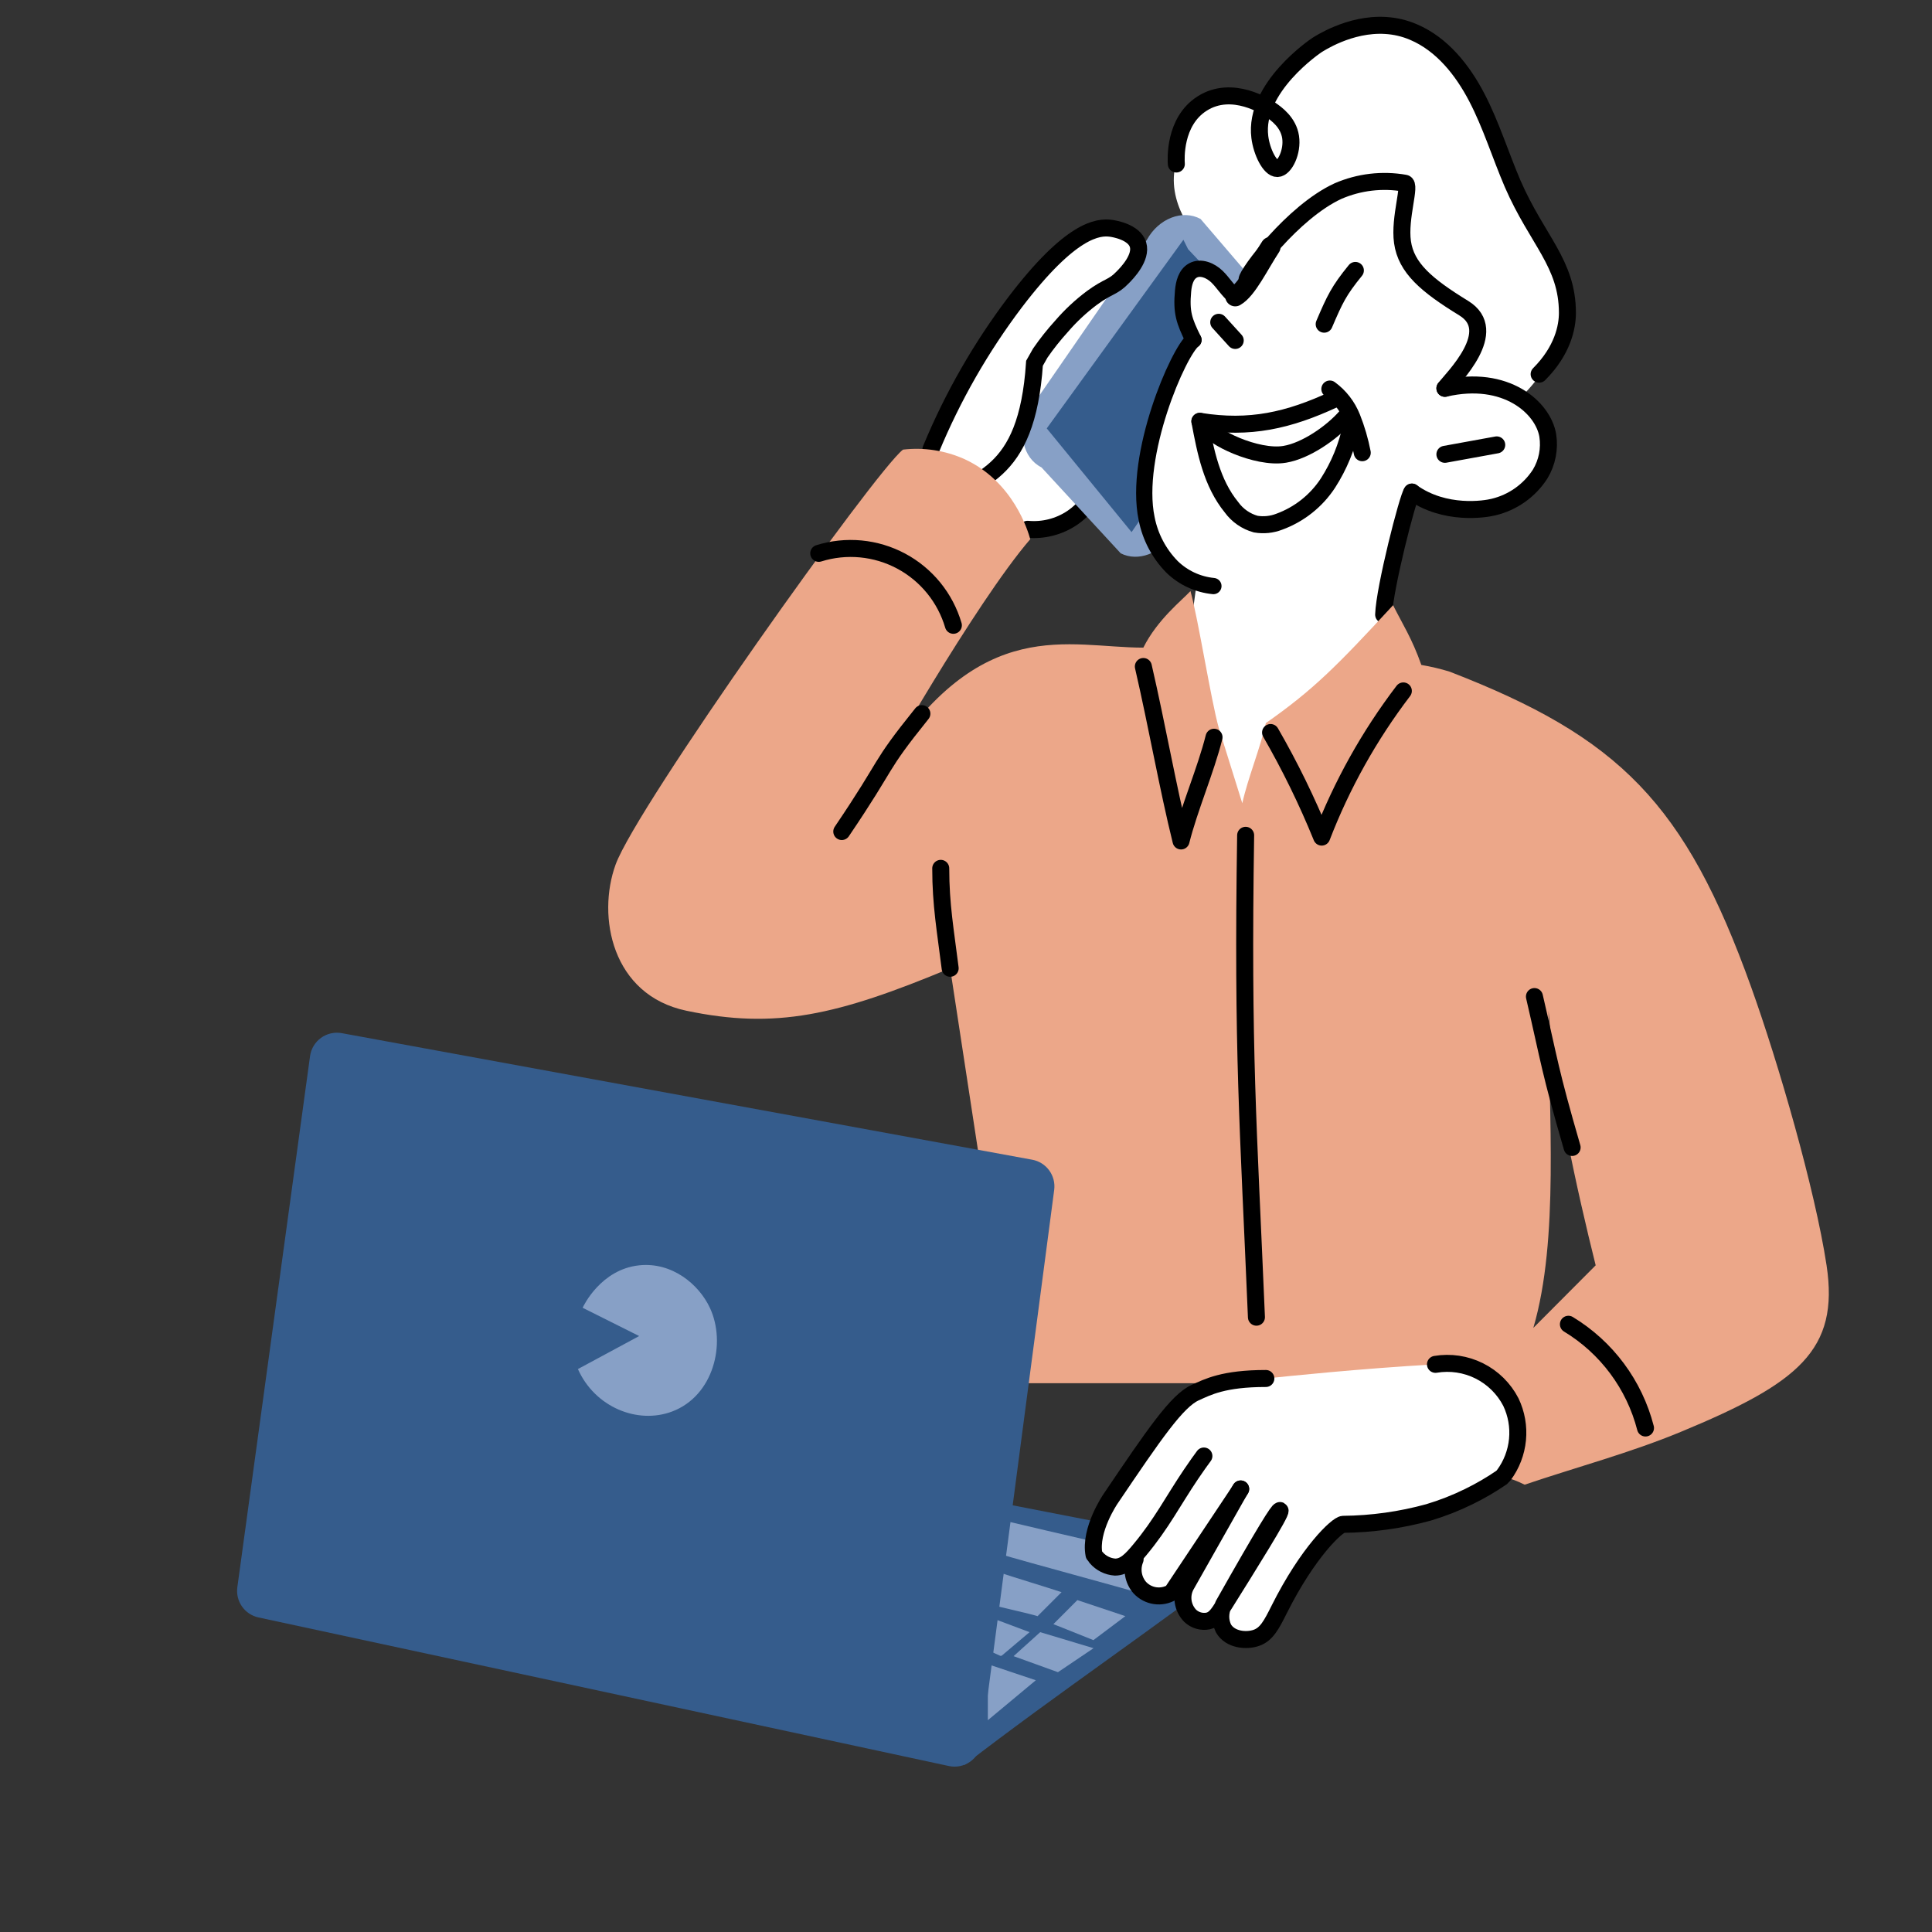<svg width="400" height="400" viewBox="0 0 400 400" fill="none" xmlns="http://www.w3.org/2000/svg"><rect x="0" y="0" width="400" height="400" fill="#333333" stroke="none"/><g clip-path="url(#clip0_992_3440)"><path d="M246.473 130.183L249.399 108.706C255.917 104.63 262.114 100.061 267.935 95.039C290.099 75.914 296.226 59.25 309.883 58.918C313.239 58.84 318.273 59.719 324.516 64.776C323.627 68.948 321.973 72.92 319.639 76.49C318.238 78.62 316.602 80.585 314.761 82.348C315.093 82.592 321.287 87.326 320.614 94.062C319.97 100.486 313.356 106.138 305.005 105.777L292.323 102.848L286.47 134.087C280.09 148.565 274.237 161.422 268.91 173.136C267.564 176.065 265.418 180.624 261.106 181.922C254.833 183.806 247.565 177.754 244.522 174.112C232.113 159.274 245.692 131.725 246.473 130.183Z" fill="white"/><path d="M249.399 51.108C247.77 49.303 241.127 41.932 243.546 33.536C243.819 32.56 245.156 27.933 249.399 25.727C255.828 22.378 264.598 26.879 268.91 32.56C269.495 33.341 275.095 40.966 271.837 49.156C271.554 49.879 268.559 57.063 262.081 57.942C256.228 58.723 251.877 53.861 249.399 51.108Z" fill="white"/><path d="M232.815 51.109C234.883 50.474 239.234 49.156 243.545 51.109C249.652 53.823 253.584 62.013 252.325 68.681C250.628 77.73 240.775 76.539 232.815 90.157C229.215 96.308 229.644 99.266 225.01 103.825C222.854 105.953 217.772 110.951 210.377 110.658C205.499 110.463 198.934 107.905 196.719 102.848C195.315 99.637 196.027 96.288 213.304 70.633C221.108 59.123 225.176 53.461 232.815 51.109Z" fill="white"/><path d="M212.748 109.584C215.999 109.886 219.254 109.058 221.967 107.241C224.669 105.4 226.659 102.689 227.606 99.558" stroke="black" stroke-width="3.52" stroke-miterlimit="10" stroke-linecap="round"/><path d="M263.623 62.911L248.57 45.339C244.843 43.299 239.858 45.232 237.449 49.654L213.06 84.964C210.592 89.474 211.753 94.814 215.626 96.766L232.035 114.563C235.615 116.369 240.268 114.621 242.766 110.56L265.788 75.075C268.461 70.565 266.901 65.986 263.623 62.911Z" fill="#87A0C6"/><path d="M245.01 49.644L216.719 88.693L234.279 110.17L262.569 69.169L245.985 51.597" fill="#355C8C"/><path d="M304.557 86.067C312.039 74.977 312.907 68.778 313.142 65.947C313.473 61.955 314.049 55.082 309.834 49.352C302.928 40.019 288.148 40.566 280.032 42.723C276.383 43.699 268.501 45.857 263.447 52.671C260.521 56.575 259.887 60.676 256.853 61.232C252.57 62.033 249.136 55.053 246.892 55.98C245.507 56.556 244.824 59.953 246.892 70.887C242.317 77.721 236.639 88.752 236.961 102.37C237.088 107.642 237.244 112.025 240.268 115.617C247.292 123.954 263.877 121.143 273.378 117.277C283.826 113.03 289.241 106.08 299.874 92.422C301.65 90.138 303.191 88.01 304.527 86.038" fill="white"/><path d="M126.198 271.159C126.874 272.732 127.21 274.431 127.185 276.143C127.16 277.856 126.774 279.544 126.051 281.097C125.883 281.43 125.844 281.813 125.941 282.174C126.038 282.534 126.265 282.846 126.578 283.049C126.908 283.23 127.294 283.277 127.657 283.181C128.02 283.084 128.333 282.852 128.529 282.532C129.485 280.519 129.993 278.323 130.018 276.095C130.043 273.867 129.585 271.66 128.676 269.626C128.478 269.292 128.157 269.051 127.782 268.954C127.408 268.857 127.01 268.912 126.676 269.109C126.359 269.309 126.129 269.62 126.032 269.982C125.934 270.344 125.976 270.729 126.149 271.061L126.198 271.159Z" fill="#A24A2F"/><path d="M127.505 269.782C127.388 269.684 127.398 269.704 127.505 269.782C127.587 269.842 127.665 269.907 127.739 269.977C127.882 270.093 128.019 270.217 128.149 270.348C128.393 270.592 128.627 270.846 128.851 271.119L128.997 271.315L129.3 271.773C129.495 272.086 129.671 272.408 129.836 272.75C129.863 272.827 129.896 272.902 129.934 272.974C129.856 272.759 130.032 273.169 129.934 272.974C130.012 273.189 130.061 273.316 130.119 273.492C130.236 273.841 130.334 274.196 130.412 274.556C130.412 274.741 130.48 274.917 130.51 275.102C130.51 274.849 130.539 275.288 130.51 275.102C130.51 275.356 130.51 275.268 130.51 275.346C130.534 275.733 130.534 276.121 130.51 276.508C130.51 276.896 130.664 277.269 130.938 277.544C131.213 277.818 131.585 277.972 131.973 277.972C132.359 277.965 132.726 277.808 132.999 277.535C133.272 277.262 133.429 276.894 133.436 276.508C133.481 274.716 133.093 272.94 132.305 271.33C131.517 269.721 130.352 268.326 128.91 267.263C128.575 267.068 128.176 267.014 127.801 267.113C127.426 267.212 127.105 267.455 126.91 267.79C126.739 268.123 126.699 268.508 126.796 268.869C126.893 269.23 127.122 269.541 127.437 269.743L127.505 269.782Z" fill="#A24A2F"/><path d="M243.546 33.956C243.477 33.068 243.029 25.17 248.882 21.441C255.164 17.429 262.325 22.222 263.037 22.71C264.286 23.569 266.744 25.326 267.203 28.363C267.661 31.398 265.993 34.854 264.471 34.893C262.949 34.932 261.213 31.467 260.832 28.363C259.554 18.122 272.451 9.453 272.715 9.297L272.997 9.121L273.875 8.604C277.065 6.827 284.831 3.254 292.684 6.651C298.537 9.15 302.781 14.461 305.756 20.172C308.732 25.883 310.634 32.111 313.17 38.027C318.263 49.742 324.516 54.515 324.516 64.775C324.516 67.704 323.54 72.585 318.663 77.466" fill="white"/><path d="M243.546 33.956C243.477 33.068 243.029 25.17 248.882 21.441C255.164 17.429 262.325 22.222 263.037 22.71C264.286 23.569 266.744 25.326 267.203 28.363C267.661 31.398 265.993 34.854 264.471 34.893C262.949 34.932 261.213 31.467 260.832 28.363C259.554 18.122 272.451 9.453 272.715 9.297L272.997 9.121L273.875 8.604C277.065 6.827 284.831 3.254 292.684 6.651C298.537 9.15 302.781 14.461 305.756 20.172C308.732 25.883 310.634 32.111 313.17 38.027C318.263 49.742 324.516 54.515 324.516 64.775C324.516 67.704 323.54 72.585 318.663 77.466" stroke="black" stroke-width="3.52" stroke-linecap="round" stroke-linejoin="round"/><path d="M280.616 55.99C277.173 60.217 276.353 61.984 274.158 67.119" stroke="black" stroke-width="3.52" stroke-miterlimit="10" stroke-linecap="round"/><path d="M263.058 51.109C260.599 54.857 258.18 59.983 255.741 61.359" stroke="black" stroke-width="4.138" stroke-miterlimit="10" stroke-linecap="round"/><path d="M255.672 61.359C254.228 60.217 253.282 58.557 251.965 57.278C250.648 55.999 248.58 55.111 246.97 56.009C245.536 56.8 245.087 58.626 244.941 60.256C244.541 64.678 245.126 66.396 247.097 70.379" stroke="black" stroke-width="3.362" stroke-miterlimit="10" stroke-linecap="round"/><path d="M247.097 70.379C243.995 72.732 234.659 94.238 237.4 107.378C238.138 111.15 239.966 114.623 242.658 117.365C244.981 119.622 248.001 121.023 251.223 121.338" stroke="black" stroke-width="3.362" stroke-miterlimit="10" stroke-linecap="round"/><path d="M258.179 57.942C258.111 56.781 267.583 43.914 277.027 39.56C281.379 37.676 286.189 37.109 290.86 37.93C292.235 38.096 289.65 45.036 290.372 50.132C291.123 55.463 295.318 59.055 303.054 63.8C310.79 68.544 300.771 78.257 299.152 80.395" stroke="black" stroke-width="3.52" stroke-miterlimit="10" stroke-linecap="round"/><path d="M275.329 80.541C277.385 82.04 278.975 84.091 279.914 86.457C280.848 88.81 281.56 91.245 282.041 93.73" stroke="black" stroke-width="3.52" stroke-miterlimit="10" stroke-linecap="round"/><path d="M248.424 87.229C258.745 88.878 266.764 87.072 276.237 82.66" stroke="black" stroke-width="3.52" stroke-miterlimit="10" stroke-linecap="round"/><path d="M248.424 87.229C249.585 93.477 250.863 99.988 254.97 105.025C256.199 106.721 257.967 107.95 259.984 108.51C261.625 108.788 263.311 108.616 264.862 108.013C268.994 106.504 272.529 103.699 274.939 100.017C277.242 96.438 278.872 92.468 279.749 88.303" stroke="black" stroke-width="3.52" stroke-miterlimit="10" stroke-linecap="round"/><path d="M250.161 88.39C250.62 90.343 260.131 95.038 265.984 94.062C270.345 93.34 275.74 89.611 278.666 86.252" stroke="black" stroke-width="3.52" stroke-miterlimit="10" stroke-linecap="round"/><path d="M299.152 80.395C311.834 77.467 319.492 84.427 320.448 90.158C320.879 92.926 320.319 95.757 318.868 98.153C316.648 101.594 313.183 104.043 309.2 104.986C307.503 105.416 299.152 106.773 292.323 101.892" stroke="black" stroke-width="3.52" stroke-miterlimit="10" stroke-linecap="round"/><path d="M286.47 127.254C286.636 121.807 291.474 102.926 292.323 101.872" stroke="black" stroke-width="3.52" stroke-miterlimit="10" stroke-linecap="round"/><path d="M192.75 92.998C197.247 82.132 203.115 71.886 210.212 62.511C221.704 47.438 227.362 46.891 230.054 47.272C230.523 47.34 234.815 47.985 235.615 50.659C236.415 53.334 233.352 56.517 232.435 57.434C230.386 59.572 229.508 59.153 226.084 61.671C223.76 63.408 221.634 65.395 219.743 67.597C218.165 69.333 216.705 71.172 215.373 73.103L214.182 75.211C212.583 99.187 202.134 99.07 192.467 105.172" fill="white"/><path d="M192.75 92.998C197.247 82.132 203.115 71.886 210.212 62.511C221.704 47.438 227.362 46.891 230.054 47.272C230.523 47.34 234.815 47.985 235.615 50.659C236.415 53.334 233.352 56.517 232.435 57.434C230.386 59.572 229.508 59.153 226.084 61.671C223.76 63.408 221.634 65.395 219.743 67.597C218.165 69.333 216.705 71.172 215.373 73.103L214.182 75.211C212.583 99.187 202.134 99.07 192.467 105.172" stroke="black" stroke-width="3.52" stroke-miterlimit="10" stroke-linecap="round"/><path d="M309.883 92.11L299.152 94.062" stroke="black" stroke-width="3.52" stroke-miterlimit="10" stroke-linecap="round"/><path d="M255.741 70.487L252.326 66.728" stroke="black" stroke-width="3.52" stroke-miterlimit="10" stroke-linecap="round"/><path d="M300.127 139.056C298.208 138.468 296.253 138.005 294.274 137.67C292.323 132.135 290.372 129.206 288.421 125.301C276.714 137.992 271.836 142.873 262.081 149.707C260.93 154.91 258.354 161.099 257.203 166.303L252.325 150.683C250.696 144.826 248.101 128.23 246.472 122.373C244.755 124.257 239.643 128.23 236.717 134.087C221.108 134.087 203.148 126.932 183.062 158.493C181.111 161.597 201.909 124.833 213.304 111.634C212.845 109.984 209.811 99.676 199.646 95.038C195.67 93.261 191.29 92.587 186.964 93.086C181.257 97.44 131.836 166.927 127.456 178.994C123.554 189.732 126.666 206.006 142.089 209.256C160.624 213.161 173.306 210.233 196.719 200.47L209.85 286.378H256.676C257.481 286.293 258.295 286.359 259.076 286.573H308.283C311.443 288.526 313.443 291.239 313.96 293.514C314.35 295.203 315.794 298.307 313.96 300.455C311.912 302.856 309.083 304.36 308.839 305.658C308.614 306.722 309.151 304.174 315.667 307.386C326.457 303.735 337.52 300.797 348.036 296.433C372.317 286.378 380.834 279.544 378.171 261.972C375.761 246.138 368.171 219.995 362.562 204.375C348.904 166.303 335.247 152.636 300.127 139.056ZM317.462 274.927C322.838 256.545 320.613 230.733 320.613 209.256C321.755 224.876 326.467 246.353 330.369 261.972L317.462 274.927Z" fill="#ECA789"/><path d="M263.057 151.66C267.077 158.625 270.614 165.86 273.641 173.312C277.816 162.474 283.508 152.285 290.547 143.049" stroke="black" stroke-width="3.52" stroke-linecap="round" stroke-linejoin="round"/><path d="M251.351 152.636C249.663 159.401 246.21 167.347 244.522 174.112C241.761 162.954 239.644 150.683 236.718 137.992" stroke="black" stroke-width="3.52" stroke-linecap="round" stroke-linejoin="round"/><path d="M324.722 274.175C332.642 278.972 338.371 286.681 340.682 295.652" stroke="black" stroke-width="3.52" stroke-miterlimit="10" stroke-linecap="round"/><path d="M190.866 147.755C181.443 159.469 184.467 157.117 174.282 172.16" stroke="black" stroke-width="3.52" stroke-miterlimit="10" stroke-linecap="round"/><path d="M169.512 114.563C172.319 113.684 175.272 113.372 178.201 113.648C181.129 113.923 183.973 114.779 186.568 116.165C189.162 117.552 191.455 119.442 193.312 121.724C195.168 124.007 196.552 126.637 197.383 129.46" stroke="black" stroke-width="3.52" stroke-miterlimit="10" stroke-linecap="round"/><path d="M257.897 172.941C257.204 218.042 258.443 232.49 260.131 272.711" stroke="black" stroke-width="3.52" stroke-miterlimit="10" stroke-linecap="round"/><path d="M317.688 206.328C320.858 219.995 320.829 221.498 325.492 237.567" stroke="black" stroke-width="3.52" stroke-miterlimit="10" stroke-linecap="round"/><path d="M194.77 179.784C194.77 187.34 195.745 192.661 196.721 200.47" stroke="black" stroke-width="3.52" stroke-miterlimit="10" stroke-linecap="round"/><path d="M199.647 365.452C218.963 350.545 240.201 336.273 259.517 321.356L208.427 311.418" fill="#355C8C"/><path d="M207.305 314.688C218.894 317.451 235.362 321.19 246.951 323.952L238.669 330.62C229.294 327.857 215.031 324.118 205.646 321.356" fill="#87A0C6"/><path d="M206.476 325.427C209.783 326.53 216.465 328.541 219.782 329.644L214.816 334.613C213.158 334.057 207.158 332.817 205.5 332.26" fill="#87A0C6"/><path d="M223.059 331.284L218.094 336.262L226.376 339.572L232.99 334.603" fill="#87A0C6"/><path d="M226.406 341.242L215.362 337.922L209.851 342.891L219.04 346.21L226.406 341.242Z" fill="#87A0C6"/><path d="M204.524 344.551L214.455 347.88L204.524 356.148V344.551Z" fill="#87A0C6"/><path d="M213.158 337.922L202.281 333.842L199.91 339.582L207.041 342.794C207.11 342.823 207.185 342.833 207.259 342.823C207.333 342.813 207.403 342.782 207.461 342.735L213.158 337.922Z" fill="#87A0C6"/><path d="M64.192 218.657C59.178 255.344 54.16 292.001 49.139 328.629C48.948 330.031 49.293 331.454 50.105 332.612C50.917 333.771 52.137 334.58 53.52 334.877L196.456 365.637C197.213 365.8 197.996 365.805 198.754 365.65C199.513 365.495 200.231 365.184 200.864 364.737C201.496 364.291 202.029 363.717 202.429 363.054C202.829 362.391 203.088 361.651 203.188 360.883L218.26 246.353C218.446 244.926 218.077 243.481 217.229 242.318C216.381 241.156 215.119 240.363 213.704 240.105L70.758 213.903C70.013 213.767 69.248 213.783 68.509 213.951C67.771 214.118 67.074 214.433 66.46 214.878C65.847 215.322 65.33 215.886 64.94 216.535C64.55 217.185 64.296 217.907 64.192 218.657Z" fill="#355C8C"/><path d="M120.628 270.758C120.803 270.377 124.393 262.812 132.334 261.972C139.114 261.259 144.685 265.877 146.968 270.758C150.431 278.128 147.728 289.004 139.163 292.235C131.954 294.958 123.135 291.307 119.652 283.449L132.334 276.615L120.628 270.758Z" fill="#87A0C6"/><path d="M251.35 286.378C254.802 285.217 258.477 284.882 262.081 285.401C266.247 284.962 281.856 283.332 297.201 282.473C300.576 282.109 303.981 282.791 306.956 284.425C310.432 286.648 312.888 290.158 313.785 294.187C313.951 295.007 314.936 300.406 311.834 304.926C308.907 309.172 303.347 310.412 292.323 312.736C282.86 314.688 279.7 314.356 275.739 317.617C274.617 318.544 273.027 320.848 269.886 325.427C263.155 335.247 261.623 338.762 258.179 339.094C256.501 339.26 254.209 338.684 253.302 337.141C252.97 336.585 252.628 335.569 253.302 333.236C254.181 330.235 255.869 327.533 258.179 325.427C258.355 325.573 251.624 336.272 247.448 335.189C245.702 334.73 244.522 332.26 244.522 330.308C244.434 326.578 248.316 323.386 248.424 323.474C247.229 326.059 245.154 328.136 242.571 329.331C241.897 329.615 238.893 330.874 236.717 329.331C236.136 328.854 235.662 328.26 235.326 327.587C234.989 326.914 234.799 326.178 234.766 325.427C234.532 321.746 237.927 318.798 237.693 318.593C237.459 318.388 232.435 325.427 228.913 324.45C226.962 323.943 226.172 321.229 225.986 320.545C225.011 316.972 226.737 313.399 234.766 302.973C245.546 288.965 248.716 287.286 251.35 286.378Z" fill="white"/><path d="M256.853 308.265L245.498 328.355C244.987 329.35 244.8 330.48 244.962 331.586C245.125 332.692 245.629 333.72 246.405 334.525C246.895 334.99 247.489 335.331 248.137 335.519C248.785 335.708 249.469 335.739 250.132 335.609C251.527 335.277 252.248 334.144 253.526 332.094C258.307 324.451 265.487 312.99 265.009 312.736C264.726 312.58 262.082 316.69 253.302 332.26C252.936 333.022 252.745 333.856 252.745 334.701C252.745 335.546 252.936 336.38 253.302 337.141C254.687 339.533 258.053 339.826 260.131 339.094C262.209 338.362 263.223 336.458 264.833 333.237C270.803 321.317 276.852 315.665 278.071 315.596C284.059 315.539 290.014 314.706 295.787 313.117C298.664 312.255 301.464 311.155 304.157 309.827C306.482 308.688 308.722 307.383 310.859 305.922" stroke="black" stroke-width="3.52" stroke-miterlimit="10" stroke-linecap="round"/><path d="M235.01 322.85C234.614 323.821 234.495 324.883 234.668 325.917C234.84 326.951 235.296 327.918 235.986 328.707C236.817 329.602 237.928 330.186 239.136 330.364C240.344 330.541 241.576 330.301 242.629 329.683L256.882 308.285" stroke="black" stroke-width="3.52" stroke-miterlimit="10" stroke-linecap="round"/><path d="M226.962 322.498C227.451 323.066 228.048 323.531 228.717 323.866C229.387 324.201 230.117 324.4 230.864 324.45C232.815 324.45 234.21 323.006 235.956 320.907C240.532 315.42 242.785 310.861 246.609 305.199C247.741 303.52 248.687 302.212 249.253 301.451" stroke="black" stroke-width="3.52" stroke-linecap="round" stroke-linejoin="round"/><path d="M262.081 285.401C253.301 285.401 250.023 287.168 247.448 288.33C243.692 290.029 239.029 296.833 229.888 310.373C229.888 310.373 225.518 316.787 226.503 321.883" stroke="black" stroke-width="3.52" stroke-linecap="round" stroke-linejoin="round"/><path d="M297.201 282.473C300.294 281.953 303.472 282.43 306.277 283.833C309.082 285.237 311.37 287.495 312.81 290.283C313.965 292.7 314.439 295.386 314.181 298.052C313.923 300.719 312.943 303.264 311.347 305.415" stroke="black" stroke-width="3.52" stroke-miterlimit="10" stroke-linecap="round"/></g><defs><clipPath id="clip0_992_3440"><rect width="359" height="380.726" fill="white" transform="translate(26 3.274)"/></clipPath></defs></svg>